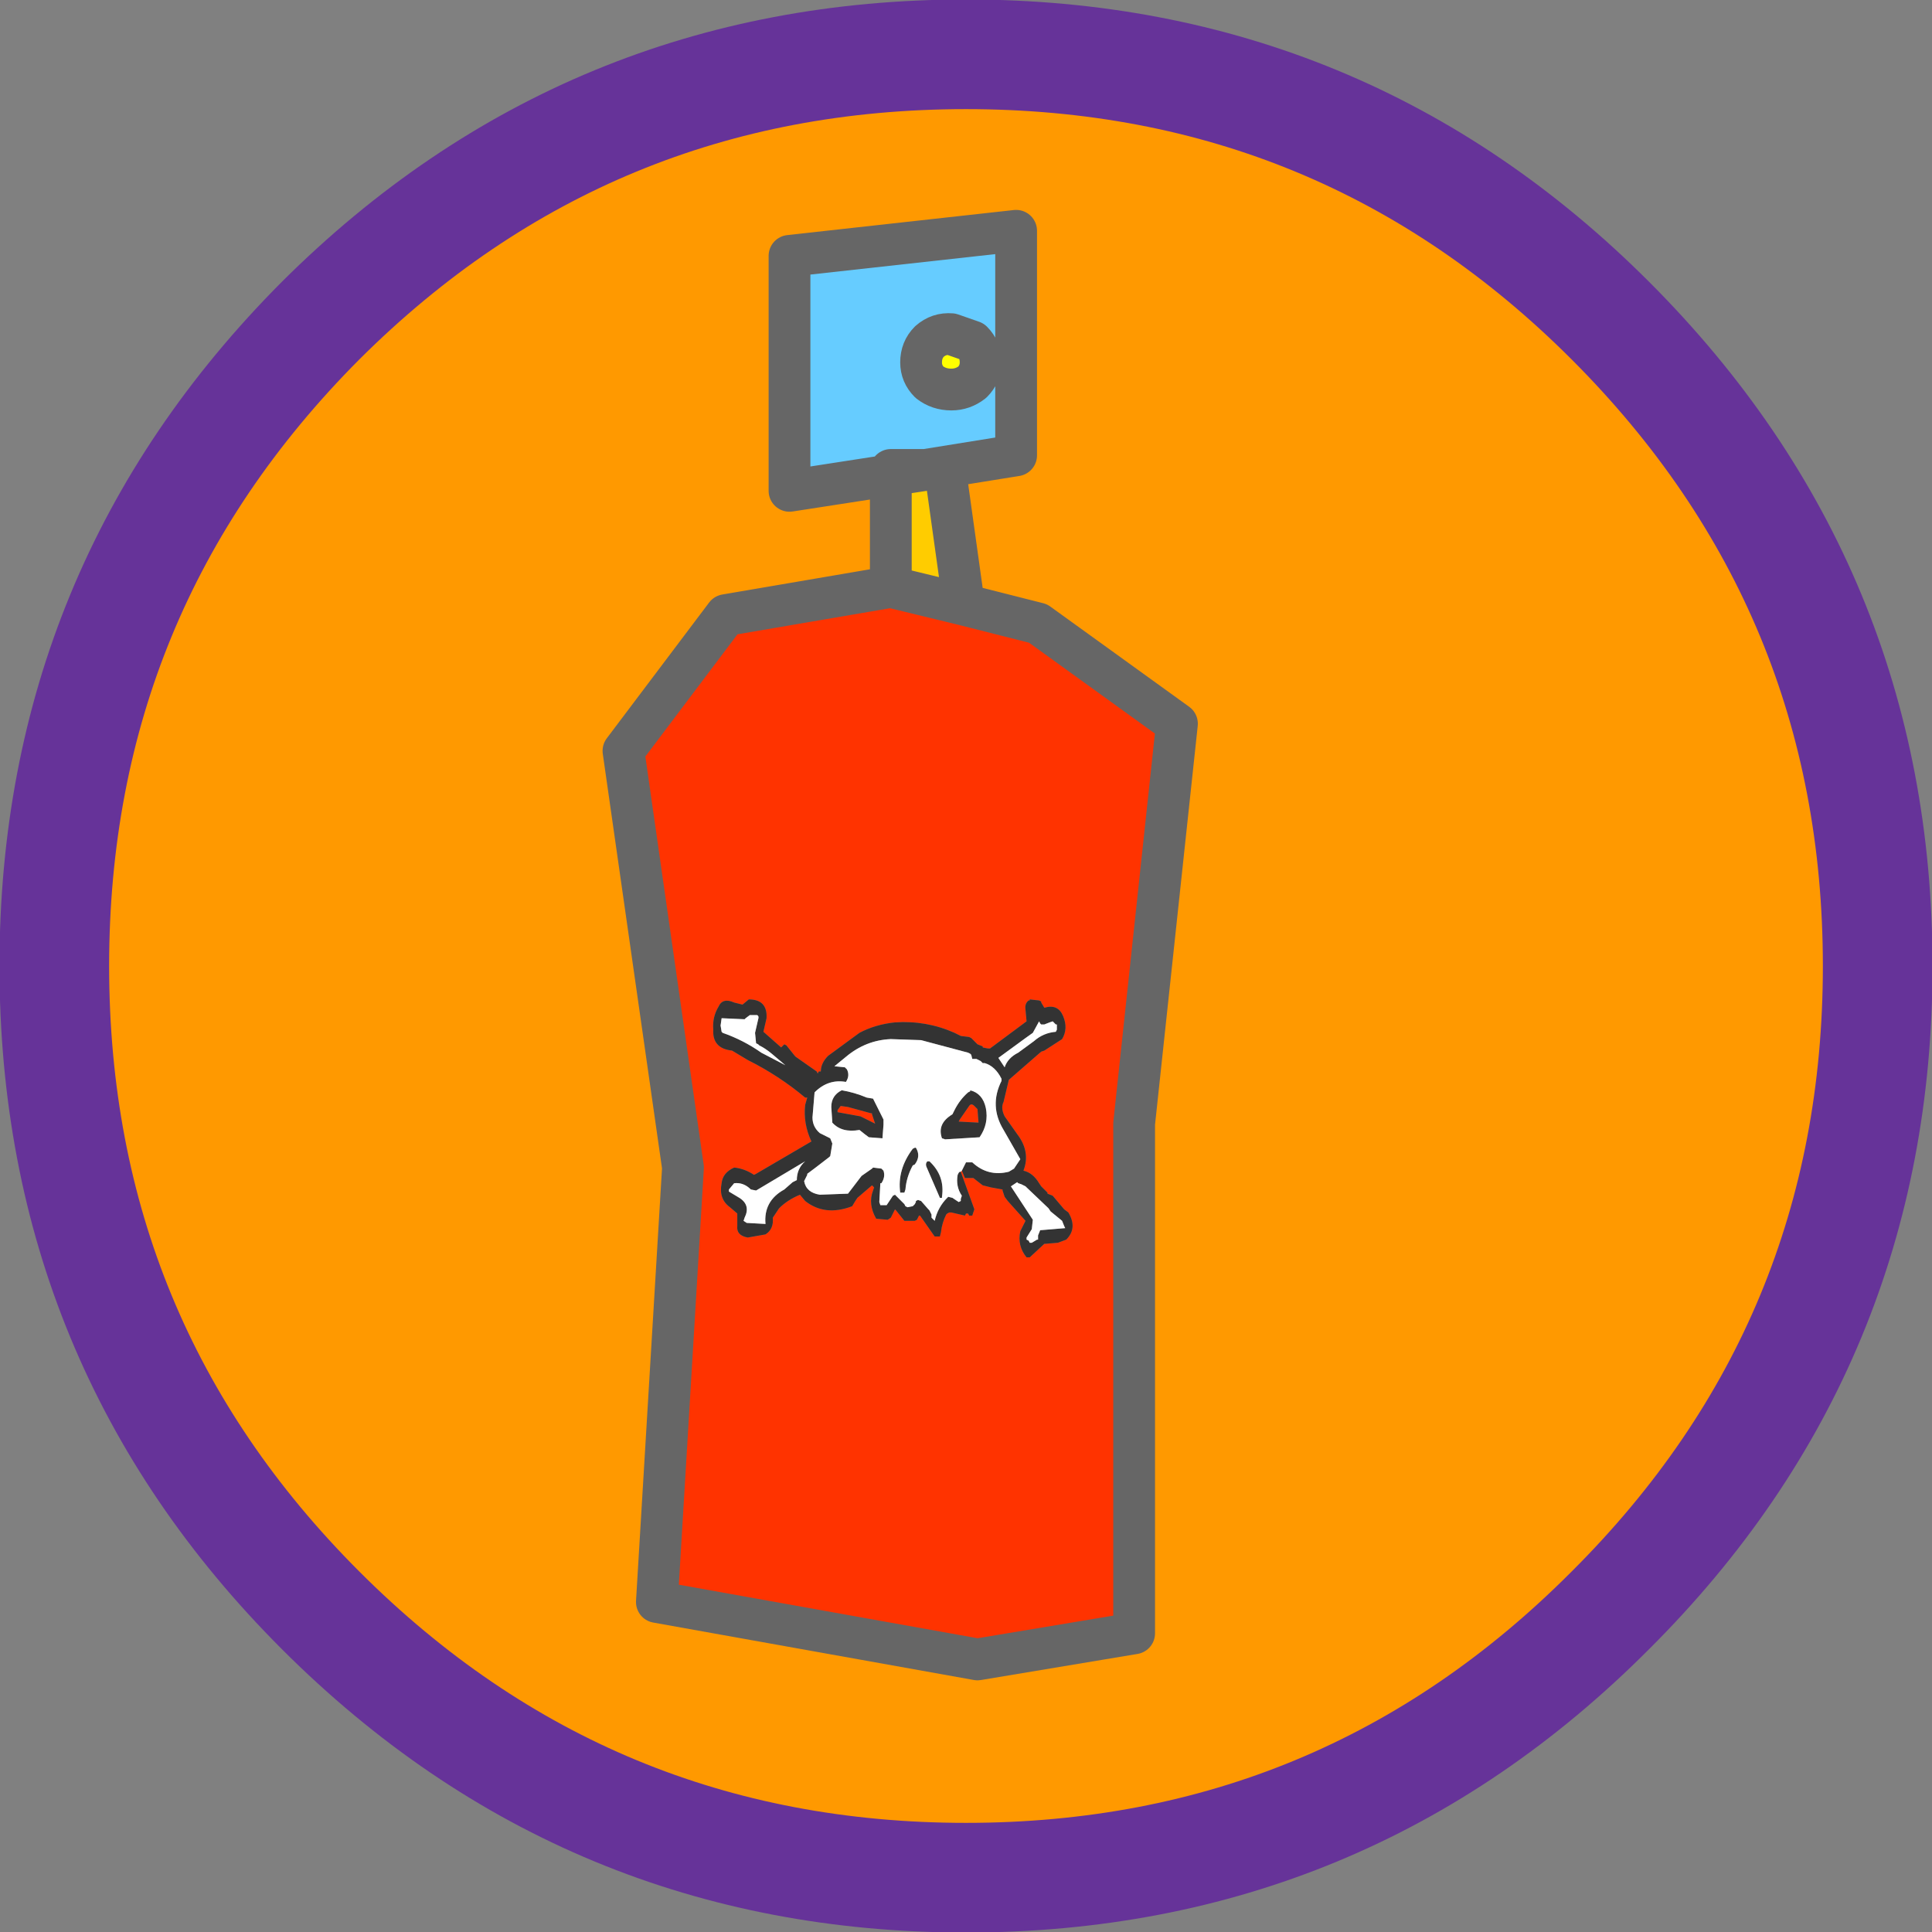 <?xml version="1.0" encoding="UTF-8" standalone="no"?>
<svg xmlns:xlink="http://www.w3.org/1999/xlink" height="92.5px" width="92.5px" xmlns="http://www.w3.org/2000/svg">
  <rect width="100%" height="100%" fill="#808080" stroke="none"/>
  <g transform="matrix(1.0, 0.0, 0.0, 1.0, 42.85, 40.3)">
    <path d="M2.7 -21.65 Q3.25 -21.65 3.7 -22.0 4.1 -22.4 4.1 -22.95 4.1 -23.55 3.7 -23.95 L2.7 -24.3 Q2.1 -24.35 1.65 -23.95 1.25 -23.55 1.25 -22.95 1.25 -22.4 1.65 -22.0 2.1 -21.65 2.7 -21.65 M-0.2 -17.55 L-5.05 -16.8 -5.05 -28.05 5.8 -29.25 5.8 -18.5 1.45 -17.8 -0.2 -17.8 -0.2 -17.55" fill="#66ccff" fill-rule="evenodd" stroke="none"/>
    <path d="M2.7 -21.65 Q2.1 -21.65 1.65 -22.0 1.25 -22.4 1.25 -22.95 1.25 -23.55 1.65 -23.95 2.1 -24.35 2.7 -24.3 L3.7 -23.95 Q4.1 -23.55 4.1 -22.95 4.1 -22.4 3.7 -22.0 3.25 -21.65 2.7 -21.65" fill="#ffff00" fill-rule="evenodd" stroke="none"/>
    <path d="M1.45 -17.8 L2.4 -17.8 3.3 -11.35 -0.2 -12.2 -0.2 -17.55 1.45 -17.8 -0.2 -17.55 -0.2 -17.8 1.45 -17.8" fill="#ffcc00" fill-rule="evenodd" stroke="none"/>
    <path d="M3.3 -11.35 L6.85 -10.45 13.5 -5.65 11.45 13.5 11.45 37.9 3.95 39.15 -11.4 36.4 -10.15 15.6 -13.0 -4.35 -8.1 -10.85 -0.2 -12.2 3.3 -11.35 M3.2 15.75 L3.35 16.1 3.45 16.1 3.7 16.1 3.75 16.1 4.2 16.45 4.6 16.55 5.15 16.65 5.15 16.7 5.25 17.0 5.4 17.2 6.25 18.15 6.0 18.65 Q5.85 19.35 6.3 19.9 L6.45 19.9 7.15 19.25 7.2 19.25 7.8 19.2 8.2 19.05 Q8.75 18.5 8.3 17.75 L8.1 17.6 7.55 16.95 7.3 16.85 7.3 16.8 7.0 16.5 6.9 16.35 Q6.6 15.85 6.15 15.75 6.5 14.85 5.85 14.0 L5.25 13.15 Q5.05 12.75 5.2 12.45 L5.45 11.4 7.0 10.05 7.15 10.0 8.0 9.45 Q8.3 8.95 8.05 8.35 7.8 7.75 7.15 7.95 L7.0 7.7 7.0 7.65 6.9 7.6 6.45 7.55 6.45 7.6 6.4 7.6 Q6.2 7.75 6.25 8.05 L6.3 8.6 4.55 9.9 4.45 9.9 4.2 9.85 4.2 9.8 3.95 9.7 3.65 9.4 3.55 9.35 3.15 9.3 2.85 9.15 Q1.5 8.55 0.0 8.65 -0.95 8.75 -1.7 9.15 L-3.2 10.25 Q-3.55 10.6 -3.55 11.0 L-3.65 11.0 -3.7 11.1 -3.75 11.0 -4.75 10.3 -4.8 10.25 -5.2 9.75 -5.3 9.7 -5.45 9.85 -6.3 9.1 -6.15 8.45 Q-6.1 7.55 -7.0 7.55 L-7.3 7.8 -7.7 7.7 Q-8.25 7.45 -8.45 7.9 -8.75 8.4 -8.7 9.0 -8.75 9.9 -7.8 10.0 L-7.05 10.45 Q-5.55 11.2 -4.3 12.25 L-4.2 12.25 -4.3 12.6 Q-4.4 13.5 -4.0 14.35 L-6.65 15.9 -6.75 15.95 Q-7.2 15.65 -7.7 15.6 -8.25 15.85 -8.3 16.35 -8.45 17.1 -7.9 17.5 L-7.55 17.8 -7.55 18.4 Q-7.6 18.85 -7.05 18.95 L-6.2 18.8 Q-5.8 18.55 -5.85 18.0 L-5.55 17.55 Q-5.15 17.15 -4.55 16.9 L-4.3 17.2 Q-3.35 17.95 -2.05 17.45 L-1.9 17.2 -1.8 17.05 -1.1 16.45 -1.05 16.5 -1.0 16.55 -1.05 16.7 Q-1.3 17.35 -0.9 18.05 L-0.35 18.1 -0.2 18.0 0.0 17.6 0.05 17.65 0.45 18.15 0.95 18.15 1.05 18.1 1.15 17.9 1.2 17.9 1.9 18.9 2.1 18.9 2.15 18.9 2.2 18.7 Q2.25 18.25 2.45 17.85 L2.5 17.8 2.6 17.75 2.7 17.75 3.35 17.9 3.4 17.8 3.5 17.8 3.55 17.9 3.65 17.9 3.7 17.9 3.8 17.6 3.15 15.8 3.2 15.75 M3.95 12.8 L4.0 13.45 3.05 13.4 3.1 13.3 3.55 12.65 Q3.65 12.5 3.8 12.65 L3.95 12.8 M-1.15 13.0 L-1.1 13.0 -1.1 13.05 -1.05 13.2 -0.95 13.5 -1.65 13.15 -2.75 12.95 -2.75 12.85 -2.6 12.65 -2.25 12.7 -1.15 13.0" fill="#ff3300" fill-rule="evenodd" stroke="none"/>
    <path d="M3.15 15.8 L3.8 17.6 3.7 17.9 3.65 17.9 3.55 17.9 3.5 17.8 3.4 17.8 3.35 17.9 2.7 17.75 2.6 17.75 2.5 17.8 2.45 17.85 Q2.25 18.25 2.2 18.7 L2.15 18.9 2.1 18.9 1.9 18.9 1.2 17.9 1.15 17.9 1.05 18.1 0.95 18.15 0.45 18.15 0.05 17.65 0.0 17.6 -0.2 18.0 -0.35 18.1 -0.9 18.05 Q-1.3 17.35 -1.05 16.7 L-1.0 16.55 -1.05 16.5 -1.1 16.45 -1.8 17.05 -1.9 17.2 -2.05 17.45 Q-3.35 17.95 -4.3 17.2 L-4.55 16.9 Q-5.15 17.15 -5.55 17.55 L-5.85 18.0 Q-5.8 18.55 -6.2 18.8 L-7.05 18.95 Q-7.6 18.85 -7.55 18.4 L-7.55 17.8 -7.9 17.5 Q-8.45 17.1 -8.3 16.35 -8.25 15.85 -7.7 15.6 -7.2 15.65 -6.75 15.95 L-6.65 15.9 -4.0 14.35 Q-4.4 13.5 -4.3 12.6 L-4.2 12.25 -4.3 12.25 Q-5.55 11.2 -7.05 10.45 L-7.8 10.0 Q-8.75 9.9 -8.7 9.0 -8.75 8.4 -8.45 7.9 -8.25 7.45 -7.7 7.7 L-7.3 7.8 -7.0 7.55 Q-6.1 7.55 -6.15 8.45 L-6.3 9.1 -5.45 9.85 -5.3 9.7 -5.2 9.75 -4.8 10.25 -4.75 10.3 -3.75 11.0 -3.7 11.1 -3.65 11.0 -3.55 11.0 Q-3.55 10.6 -3.2 10.25 L-1.7 9.15 Q-0.95 8.75 0.0 8.65 1.5 8.55 2.85 9.15 L3.15 9.3 3.55 9.35 3.65 9.4 3.95 9.7 4.2 9.8 4.2 9.85 4.45 9.9 4.55 9.9 6.3 8.6 6.25 8.05 Q6.2 7.75 6.4 7.6 L6.45 7.6 6.45 7.55 6.9 7.6 7.0 7.65 7.0 7.7 7.15 7.95 Q7.8 7.75 8.05 8.35 8.3 8.95 8.0 9.45 L7.15 10.0 7.0 10.05 5.45 11.4 5.2 12.45 Q5.05 12.75 5.25 13.15 L5.85 14.0 Q6.5 14.85 6.15 15.75 6.6 15.85 6.9 16.35 L7.0 16.5 7.3 16.8 7.3 16.85 7.55 16.95 8.1 17.6 8.3 17.75 Q8.75 18.5 8.2 19.05 L7.8 19.2 7.2 19.25 7.15 19.25 6.45 19.9 6.3 19.9 Q5.85 19.35 6.0 18.65 L6.25 18.15 5.4 17.2 5.25 17.0 5.15 16.7 5.15 16.65 4.6 16.55 4.2 16.45 3.75 16.1 3.7 16.1 3.45 16.1 3.35 16.1 3.2 15.75 3.4 15.35 3.7 15.35 Q4.45 16.05 5.45 15.8 L5.7 15.65 6.0 15.2 5.2 13.8 Q4.5 12.65 5.1 11.45 L5.1 11.35 Q4.8 10.75 4.3 10.6 L4.2 10.6 4.15 10.55 4.1 10.5 4.0 10.45 3.9 10.4 3.85 10.4 3.7 10.4 3.65 10.2 3.6 10.15 3.5 10.1 1.25 9.5 -0.2 9.45 Q-1.4 9.5 -2.35 10.3 L-2.9 10.75 -2.4 10.8 -2.3 10.9 Q-2.15 11.2 -2.35 11.5 -3.2 11.35 -3.85 12.0 L-3.95 13.2 Q-3.95 13.65 -3.6 13.95 L-3.1 14.2 -3.0 14.45 -3.1 15.05 -3.15 15.1 -3.8 15.6 -4.2 15.9 -4.2 15.95 -4.35 16.25 Q-4.25 16.8 -3.6 16.9 L-2.25 16.85 -1.6 16.0 -1.1 15.65 -1.05 15.6 -0.65 15.65 -0.55 15.75 Q-0.45 16.05 -0.65 16.35 L-0.7 16.35 -0.75 17.25 -0.7 17.4 -0.4 17.4 -0.1 16.95 0.0 16.9 0.4 17.3 0.45 17.35 0.5 17.45 0.6 17.5 0.85 17.45 0.95 17.35 1.0 17.25 1.0 17.2 1.1 17.15 1.25 17.2 1.6 17.6 1.65 17.65 1.75 17.85 1.75 18.0 1.85 18.1 1.9 18.15 Q2.05 17.5 2.5 17.05 L2.55 17.0 2.75 17.05 3.05 17.25 3.15 17.2 3.15 17.1 3.2 16.95 Q2.9 16.5 3.0 15.95 L3.05 15.85 3.1 15.8 3.15 15.8 M3.6 11.9 Q4.2 12.05 4.35 12.75 4.5 13.5 4.05 14.15 L2.4 14.25 2.25 14.2 Q2.0 13.5 2.75 13.05 L2.85 12.85 Q3.1 12.35 3.5 12.0 L3.6 11.95 3.6 11.9 M7.75 8.75 L7.7 8.75 7.55 8.6 7.4 8.65 7.15 8.75 7.0 8.75 6.95 8.7 6.9 8.6 6.6 9.15 6.25 9.4 4.95 10.35 5.25 10.8 Q5.4 10.35 5.9 10.1 L6.65 9.55 Q7.1 9.15 7.7 9.1 L7.75 9.0 7.75 8.75 M5.55 16.5 L6.6 18.1 6.55 18.55 6.3 18.95 6.3 19.05 6.4 19.1 6.45 19.2 6.55 19.2 6.8 19.05 6.85 19.05 6.85 18.85 6.95 18.6 8.15 18.5 8.1 18.4 8.0 18.15 7.45 17.7 7.35 17.55 6.3 16.55 6.25 16.5 6.05 16.4 5.9 16.35 5.85 16.3 5.55 16.5 M3.95 12.8 L3.8 12.65 Q3.65 12.5 3.55 12.65 L3.1 13.3 3.05 13.4 4.0 13.45 3.95 12.8 M1.6 15.3 L1.65 15.3 Q2.4 16.0 2.25 17.0 L2.25 17.05 2.15 17.05 1.5 15.55 Q1.45 15.4 1.55 15.3 L1.6 15.3 M0.95 15.45 L0.85 15.5 Q0.55 16.05 0.5 16.65 L0.45 16.8 0.4 16.8 0.25 16.8 Q0.1 15.7 0.85 14.7 L0.95 14.65 1.0 14.65 Q1.25 15.05 0.95 15.45 M-7.15 8.45 L-7.2 8.5 -8.3 8.45 -8.35 8.8 -8.3 9.1 -8.25 9.15 Q-7.25 9.5 -6.4 10.1 L-5.25 10.7 -5.9 10.15 Q-6.2 9.9 -6.5 9.75 L-6.55 9.7 -6.65 9.65 -6.7 9.15 -6.55 8.5 Q-6.5 8.35 -6.6 8.3 L-6.95 8.3 -7.15 8.45 M-1.05 12.3 L-0.55 13.3 -0.55 13.55 -0.6 14.2 -1.25 14.15 -1.45 14.0 -1.7 13.8 Q-2.55 13.95 -3.0 13.45 L-3.05 12.7 Q-3.05 12.15 -2.55 11.9 -1.95 12.0 -1.35 12.25 L-1.05 12.3 M-1.15 13.0 L-2.25 12.7 -2.6 12.65 -2.75 12.85 -2.75 12.95 -1.65 13.15 -0.95 13.5 -1.05 13.2 -1.1 13.05 -1.1 13.0 -1.15 13.0 M-4.7 16.2 Q-4.7 15.65 -4.3 15.3 L-6.65 16.7 -6.9 16.65 Q-7.25 16.3 -7.7 16.35 L-7.95 16.65 -7.95 16.75 -7.45 17.05 Q-6.9 17.4 -7.2 18.0 L-7.25 18.15 -7.1 18.25 -6.2 18.3 Q-6.3 17.2 -5.3 16.65 L-4.9 16.3 -4.7 16.2" fill="#333333" fill-rule="evenodd" stroke="none"/>
    <path d="M3.2 15.75 L3.15 15.8 3.1 15.8 3.05 15.85 3.0 15.95 Q2.9 16.5 3.2 16.95 L3.15 17.1 3.15 17.2 3.05 17.25 2.75 17.05 2.55 17.0 2.5 17.05 Q2.05 17.5 1.9 18.15 L1.85 18.1 1.75 18.0 1.75 17.85 1.65 17.65 1.6 17.6 1.25 17.2 1.1 17.15 1.0 17.2 1.0 17.25 0.95 17.35 0.85 17.45 0.6 17.5 0.5 17.45 0.45 17.35 0.4 17.3 0.0 16.9 -0.1 16.95 -0.4 17.4 -0.7 17.4 -0.75 17.25 -0.7 16.35 -0.65 16.35 Q-0.45 16.05 -0.55 15.75 L-0.65 15.65 -1.05 15.6 -1.1 15.65 -1.6 16.0 -2.25 16.85 -3.6 16.9 Q-4.25 16.8 -4.35 16.25 L-4.2 15.95 -4.2 15.9 -3.8 15.6 -3.15 15.1 -3.1 15.05 -3.0 14.45 -3.1 14.2 -3.6 13.95 Q-3.95 13.65 -3.95 13.2 L-3.85 12.0 Q-3.2 11.35 -2.35 11.5 -2.15 11.2 -2.3 10.9 L-2.4 10.8 -2.9 10.75 -2.35 10.3 Q-1.4 9.5 -0.2 9.45 L1.25 9.5 3.5 10.1 3.6 10.15 3.65 10.2 3.7 10.4 3.85 10.4 3.9 10.4 4.0 10.45 4.1 10.5 4.15 10.55 4.2 10.6 4.3 10.6 Q4.8 10.75 5.1 11.35 L5.1 11.45 Q4.5 12.65 5.2 13.8 L6.0 15.2 5.7 15.65 5.45 15.8 Q4.45 16.05 3.7 15.35 L3.4 15.35 3.2 15.75 M5.55 16.5 L5.85 16.3 5.9 16.35 6.05 16.4 6.25 16.5 6.3 16.55 7.35 17.55 7.45 17.7 8.0 18.15 8.1 18.4 8.15 18.5 6.95 18.6 6.85 18.85 6.85 19.05 6.8 19.05 6.55 19.2 6.45 19.2 6.4 19.1 6.3 19.05 6.3 18.95 6.55 18.55 6.6 18.1 5.55 16.5 M7.75 8.75 L7.75 9.0 7.7 9.1 Q7.1 9.15 6.65 9.55 L5.9 10.1 Q5.4 10.35 5.25 10.8 L4.95 10.35 6.25 9.4 6.6 9.15 6.9 8.6 6.95 8.7 7.0 8.75 7.15 8.75 7.4 8.65 7.55 8.6 7.7 8.75 7.75 8.75 M3.6 11.9 L3.6 11.95 3.5 12.0 Q3.1 12.35 2.85 12.85 L2.75 13.05 Q2.0 13.5 2.25 14.2 L2.4 14.25 4.05 14.15 Q4.5 13.5 4.35 12.75 4.2 12.05 3.6 11.9 M-1.05 12.3 L-1.35 12.25 Q-1.95 12.0 -2.55 11.9 -3.05 12.15 -3.05 12.7 L-3.0 13.45 Q-2.55 13.95 -1.7 13.8 L-1.45 14.0 -1.25 14.15 -0.6 14.2 -0.55 13.55 -0.55 13.3 -1.05 12.3 M-7.15 8.45 L-6.95 8.3 -6.6 8.3 Q-6.5 8.35 -6.55 8.5 L-6.7 9.15 -6.65 9.65 -6.55 9.7 -6.5 9.75 Q-6.2 9.9 -5.9 10.15 L-5.25 10.7 -6.4 10.1 Q-7.25 9.5 -8.25 9.15 L-8.3 9.1 -8.35 8.8 -8.3 8.45 -7.2 8.5 -7.15 8.45 M0.95 15.45 Q1.25 15.05 1.0 14.65 L0.95 14.65 0.85 14.7 Q0.1 15.7 0.25 16.8 L0.4 16.8 0.45 16.8 0.5 16.65 Q0.55 16.05 0.85 15.5 L0.95 15.45 M1.6 15.3 L1.55 15.3 Q1.45 15.4 1.5 15.55 L2.15 17.05 2.25 17.05 2.25 17.0 Q2.4 16.0 1.65 15.3 L1.6 15.3 M-4.7 16.2 L-4.9 16.3 -5.3 16.65 Q-6.3 17.2 -6.2 18.3 L-7.1 18.25 -7.25 18.15 -7.2 18.0 Q-6.9 17.4 -7.45 17.05 L-7.95 16.75 -7.95 16.65 -7.7 16.35 Q-7.25 16.3 -6.9 16.65 L-6.65 16.7 -4.3 15.3 Q-4.7 15.65 -4.7 16.2" fill="#ffffff" fill-rule="evenodd" stroke="none"/>
    <path d="M3.3 -11.35 L2.4 -17.8 1.45 -17.8 5.8 -18.5 5.8 -29.25 -5.05 -28.05 -5.05 -16.8 -0.2 -17.55 -0.2 -12.2 -8.1 -10.85 -13.0 -4.35 -10.15 15.6 -11.4 36.4 3.95 39.15 11.45 37.9 11.45 13.5 13.5 -5.65 6.85 -10.45 3.3 -11.35 M34.25 -24.95 Q47.05 -12.15 47.05 5.95 47.05 24.05 34.25 36.8 21.5 49.6 3.4 49.6 -14.7 49.6 -27.5 36.8 -40.25 24.05 -40.25 5.95 -40.25 -12.15 -27.5 -24.95 -14.7 -37.7 3.4 -37.7 21.5 -37.7 34.25 -24.95" fill="#ff9900" fill-rule="evenodd" stroke="none"/>
    <path d="M2.7 -21.65 Q2.1 -21.65 1.65 -22.0 1.25 -22.4 1.25 -22.95 1.25 -23.55 1.65 -23.95 2.1 -24.35 2.7 -24.3 L3.7 -23.95 Q4.1 -23.55 4.1 -22.95 4.1 -22.4 3.7 -22.0 3.25 -21.65 2.7 -21.65 M1.45 -17.8 L2.4 -17.8 3.3 -11.35 6.85 -10.45 13.5 -5.65 11.45 13.5 11.45 37.9 3.95 39.15 -11.4 36.4 -10.15 15.6 -13.0 -4.35 -8.1 -10.85 -0.2 -12.2 -0.2 -17.55 -5.05 -16.8 -5.05 -28.05 5.8 -29.25 5.8 -18.5 1.45 -17.8 -0.2 -17.55 -0.2 -17.8 1.45 -17.8 M3.3 -11.35 L-0.2 -12.2" fill="none" stroke="#666666" stroke-linecap="round" stroke-linejoin="round" stroke-width="2.0"/>
    <path d="M34.25 -24.95 Q47.05 -12.15 47.05 5.95 47.05 24.05 34.25 36.8 21.5 49.6 3.4 49.6 -14.7 49.6 -27.5 36.8 -40.25 24.05 -40.25 5.95 -40.25 -12.15 -27.5 -24.95 -14.7 -37.7 3.4 -37.7 21.5 -37.7 34.25 -24.95" fill="none" stroke="#663399" stroke-linecap="round" stroke-linejoin="round" stroke-width="5.25"/>
  </g>
</svg>
